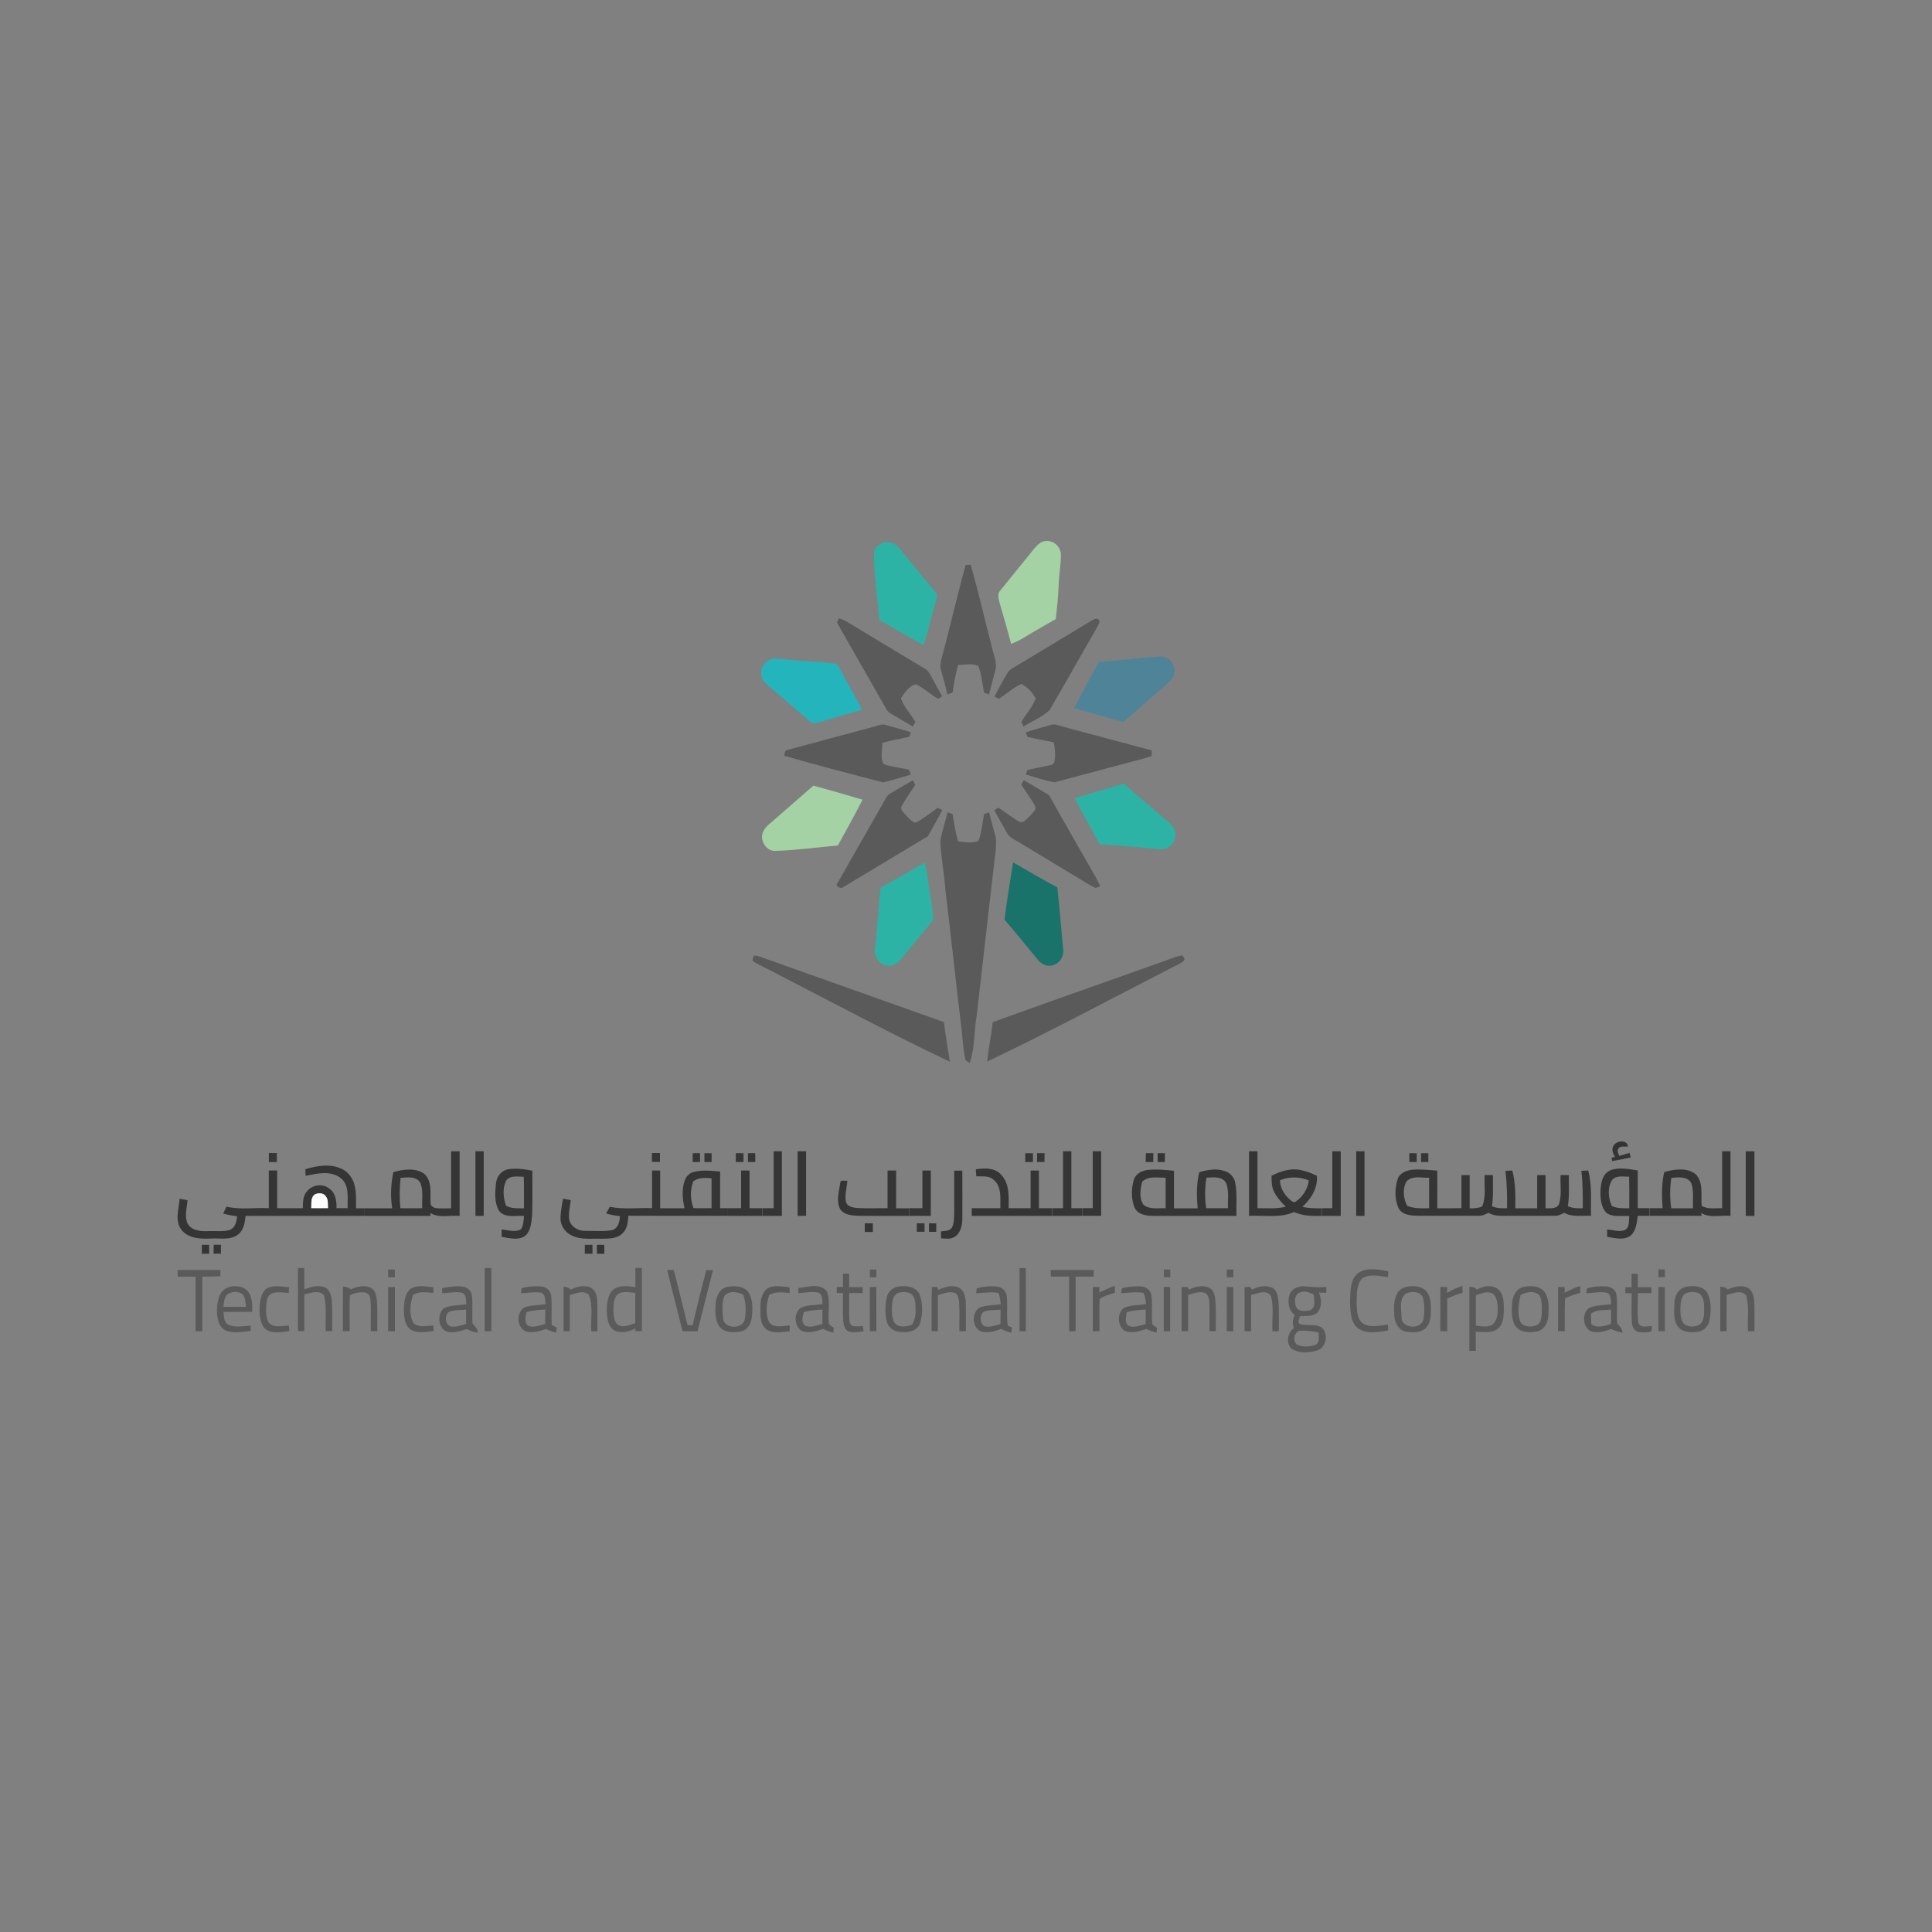 <?xml version="1.0" encoding="UTF-8"?> <svg xmlns="http://www.w3.org/2000/svg" xmlns:xlink="http://www.w3.org/1999/xlink" id="Layer_1" data-name="Layer 1" viewBox="0 0 300 300"><rect x="0" y="0" width="300" height="300" fill="#808080" stroke="none"/><defs><style> .cls-1 { fill: #343434; } .cls-2 { fill: #2cb3a5; } .cls-3 { fill: #363636; } .cls-4 { fill: #5c5c5c; } .cls-5 { clip-path: url(#clippath-2); } .cls-6 { fill: #4f8398; } .cls-7 { fill: #a4d2a4; } .cls-8 { clip-path: url(#clippath-1); } .cls-9 { fill: #5a5a5a; } .cls-10 { clip-path: url(#clippath); } .cls-11 { fill: none; } .cls-12 { fill: #373737; } .cls-13 { fill: #353535; } .cls-14 { fill: #19736a; } .cls-15 { fill: #24b4bc; } .cls-16 { fill: #595959; } .cls-17 { fill: #5b5b5b; } .cls-18 { fill: #fefefe; } </style><clipPath id="clippath"><rect class="cls-11" x="199.99" y="199.69" width="6.11" height="10.31"></rect></clipPath><clipPath id="clippath-1"><rect class="cls-11" x="267" y="199.69" width="5.44" height="7.09"></rect></clipPath><clipPath id="clippath-2"><rect class="cls-11" x="270.91" y="178.65" width="1.53" height="10.27"></rect></clipPath></defs><g id="surface1"><path class="cls-7" d="m160.48,85.34c.53-.63,1.15-1.4,2.08-1.33,1.17-.06,2.2,1.01,2.18,2.17,0,1.48-.29,2.95-.34,4.43-.06,1.85-.25,3.69-.46,5.52-1.66.96-3.33,1.88-4.96,2.89-.62.39-1.28.69-1.97.95-.54-2.02-1.11-4.03-1.7-6.04-.16-.71-.58-1.59,0-2.22,1.72-2.12,3.44-4.24,5.15-6.36"></path><path class="cls-7" d="m119.58,127.85c2.25-1.95,4.49-3.9,6.73-5.86,2.55.7,5.09,1.43,7.63,2.18-1.24,2.4-2.52,4.77-3.84,7.12-3.21.27-6.41.74-9.63.83-1.21.12-2.13-1.05-2.14-2.18-.01-.88.62-1.56,1.24-2.1"></path><path class="cls-2" d="m135.71,86.18c-.09-1.15,1.07-2.03,2.15-2.02.77.03,1.45.51,1.9,1.11,1.82,2.25,3.69,4.47,5.52,6.72.43.39.11.96.02,1.43-.66,2.22-1.16,4.48-1.85,6.69-.86-.28-1.59-.83-2.38-1.26-1.53-.85-3.04-1.72-4.56-2.59-.22-3.36-.78-6.71-.8-10.08"></path><path class="cls-2" d="m166.88,123.95c2.53-.78,5.08-1.51,7.63-2.26,2.06,1.85,4.2,3.61,6.29,5.41.73.64,1.7,1.31,1.71,2.39.16,1.39-1.24,2.61-2.6,2.35-3.05-.3-6.1-.52-9.16-.77-1.29-2.37-2.64-4.71-3.87-7.11"></path><path class="cls-2" d="m136.74,137.85c2.29-1.32,4.6-2.58,6.87-3.92.31,1.28.48,2.58.64,3.88.19,1.55.61,3.08.64,4.65.06.46-.31.77-.55,1.11-1.49,1.77-2.95,3.57-4.42,5.35-.54.68-1.4,1.23-2.3,1.01-1.26-.24-2.01-1.63-1.75-2.85.42-3.06.49-6.16.87-9.23"></path><path class="cls-9" d="m149.96,87.72c.26-.01.52-.02.77-.02,1.18,4.11,2.12,8.29,3.2,12.43.24,1.34,1,2.67.61,4.06-.34,1.21-.66,2.41-.96,3.63-.19-.06-.57-.18-.77-.24-.29-1.38-.36-2.85-.89-4.16-.94-.48-2.1-.16-3.12-.17-.44,1.39-.67,2.84-.88,4.28-.27.1-.53.2-.8.3-.29-1.27-.66-2.52-1-3.78-.26-.82.07-1.65.26-2.44,1.23-4.62,2.29-9.28,3.57-13.89"></path><path class="cls-9" d="m130.23,96.01c.42.12.84.27,1.22.5,4.06,2.46,8.13,4.9,12.2,7.35.5.25.72.78.98,1.23.55,1.02,1.13,2.03,1.68,3.05-.17.1-.51.29-.68.38-1.14-.74-2.18-1.65-3.39-2.27-1.06.22-1.8,1.33-2.35,2.2.51,1.35,1.52,2.44,2.26,3.67-.14.23-.28.46-.41.69-1.11-.66-2.24-1.3-3.35-1.96-.37-.2-.65-.51-.84-.88-2.52-4.43-5.06-8.86-7.58-13.29.07-.17.21-.5.27-.67"></path><path class="cls-9" d="m169.55,96.34c.4-.25.97-.46,1.21.11-.12.45-.35.87-.58,1.27-2.43,4.18-4.77,8.42-7.23,12.59-1.16,1.07-2.69,1.66-4.01,2.5-.12-.24-.23-.48-.34-.72.73-1.21,1.71-2.3,2.23-3.63-.49-.92-1.28-1.78-2.22-2.25-1.29.55-2.31,1.55-3.49,2.29-.24-.11-.48-.23-.71-.34.66-1.22,1.3-2.45,2.01-3.64.23-.43.66-.66,1.06-.91,4.04-2.41,8.05-4.85,12.08-7.28"></path><path class="cls-9" d="m135.83,112.8c.57-.14,1.17-.45,1.76-.21,1.28.38,2.59.71,3.86,1.12-.07.18-.2.53-.27.71-1.39.34-2.82.5-4.18.96.03,1.06-.37,2.32.22,3.26,1.26.49,2.67.54,3.97.92.06.18.18.55.24.73-1.43.41-2.86.86-4.31,1.2-5.13-1.34-10.26-2.67-15.36-4.14.12-.32.07-.86.52-.9,4.51-1.24,9.03-2.42,13.55-3.64"></path><path class="cls-9" d="m159.27,113.73c1.24-.45,2.54-.74,3.8-1.14.66-.26,1.33.08,1.96.24,4.61,1.24,9.21,2.48,13.82,3.69,0,.28,0,.56-.02.84-.41.22-.87.31-1.32.44-4.58,1.21-9.16,2.46-13.73,3.67-1.52-.23-3.01-.78-4.49-1.21.06-.17.18-.52.24-.69,1.21-.3,2.44-.5,3.65-.77.4-.03.55-.43.6-.78.12-.92.02-1.85-.15-2.75-1.36-.29-2.73-.53-4.08-.85-.07-.17-.21-.51-.28-.68"></path><path class="cls-9" d="m138.35,123.14c1.13-.67,2.27-1.33,3.41-1.99.12.24.24.49.36.73-.69,1.08-1.48,2.1-2.08,3.24-.34.48.16.89.43,1.25.43.46.85.95,1.39,1.29.34.18.68-.1.97-.26.95-.63,1.86-1.32,2.8-1.97.17.1.52.29.69.38-.74,1.35-1.48,2.7-2.24,4.04-4.39,2.61-8.75,5.28-13.14,7.9-.4.33-.81-.02-1.06-.33,2.37-4.15,4.74-8.29,7.1-12.45.39-.65.66-1.45,1.36-1.83"></path><path class="cls-9" d="m158.97,121.14c1.3.78,2.62,1.53,3.92,2.32,2.42,4.34,4.91,8.63,7.37,12.95.21.4.4.81.58,1.23-.19.06-.56.18-.74.24-.95-.42-1.78-1.04-2.68-1.55-3.05-1.84-6.09-3.68-9.15-5.51-.68-.44-1.52-.74-1.92-1.5-.67-1.15-1.28-2.33-1.95-3.49.15-.11.46-.32.61-.42,1.16.71,2.19,1.62,3.4,2.25.12,0,.35-.01.47-.02.67-.51,1.26-1.13,1.78-1.78.31-.37.01-.83-.19-1.17-.62-.96-1.26-1.91-1.9-2.85.13-.23.26-.47.4-.7"></path><path class="cls-9" d="m147.13,126.14c.26.09.52.18.79.27.2,1.42.47,2.84.83,4.23,1.04.13,2.18.34,3.18-.06.5-1.33.62-2.77.87-4.17.2-.07.59-.2.79-.27.29,1.12.56,2.25.89,3.37.31.94.17,1.93.09,2.9-1,8.41-1.93,16.82-2.9,25.23-.45,2.46-.26,5.05-1.09,7.42-.23-.21-.66-.28-.69-.63-.32-1.43-.39-2.89-.55-4.34-.87-7.27-1.65-14.54-2.53-21.81-.17-2.54-.69-5.04-.8-7.58.21-1.55.79-3.03,1.11-4.56"></path><path class="cls-9" d="m117.13,148.37c.44,0,.85.17,1.26.32,9.39,3.36,18.79,6.66,28.18,10.02.25,2.06.61,4.1.92,6.15-9.04-4.28-17.86-9.01-26.75-13.59-1.28-.72-2.66-1.26-3.88-2.07,0-.3.04-.62.27-.83"></path><path class="cls-9" d="m182.8,148.52c.32-.09.76-.32.97.07.51.57-.36.89-.75,1.12-9.9,5.07-19.69,10.35-29.74,15.13.21-2.05.65-4.07.87-6.12,9.53-3.45,19.11-6.79,28.65-10.21"></path><path class="cls-9" d="m46.27,196.9c.24,0,.73,0,.98,0,0,1.11,0,2.22,0,3.33.96-.4,2.06-.71,3.09-.37.91.34,1.12,1.41,1.2,2.25.09,1.53.02,3.06.04,4.58-.33,0-.67.01-1,.02-.1-1.86.2-3.77-.27-5.58-.79-.88-2.09-.35-3.06-.12,0,1.9,0,3.79,0,5.69-.33,0-.65,0-.98,0,.01-3.27,0-6.55,0-9.82"></path><path class="cls-9" d="m75.28,196.91c.34,0,.68,0,1.01-.01.01,3.27,0,6.54,0,9.82-.34,0-.68,0-1.02,0,0-3.27,0-6.54,0-9.81"></path><path class="cls-9" d="m158.33,196.91c.24,0,.72,0,.95,0,.02,3.27,0,6.55,0,9.82-.32,0-.65-.01-.97-.01,0-3.26,0-6.53,0-9.8"></path><path class="cls-9" d="m190.49,197.13c.33,0,.67,0,1.02,0,0,.4,0,.8,0,1.21-.34,0-.68,0-1.01,0,0-.41,0-.81,0-1.21"></path><path class="cls-9" d="m257.52,197.12c.33,0,.66,0,1,0,0,.4,0,.8,0,1.2-.34,0-.67,0-1,.01,0-.41,0-.81,0-1.22"></path><path class="cls-9" d="m27.58,197.21c2.21,0,4.42,0,6.64,0v.97c-.93.05-1.87.05-2.8.05,0,2.83,0,5.66,0,8.49-.35,0-.7,0-1.05,0,0-2.83,0-5.65,0-8.48-.92,0-1.84,0-2.77,0,0-.34-.01-.68-.02-1.02"></path><path class="cls-9" d="m103.61,197.21c.34,0,.68,0,1.02,0,.74,2.85,1.42,5.71,2.13,8.56.2,0,.58.01.78.02.68-2.87,1.38-5.73,2.13-8.57.34,0,.69,0,1.04,0-.79,3.17-1.62,6.33-2.41,9.5-.78,0-1.55,0-2.32,0-.75-3.18-1.64-6.32-2.37-9.5"></path><path class="cls-9" d="m163.16,197.21c2.23,0,4.46,0,6.68,0-.01.34-.02.68-.02,1.02-.93,0-1.87,0-2.8,0,.01,2.82,0,5.65,0,8.48-.34,0-.67.01-1,.02-.02-2.83-.01-5.67,0-8.5-.95,0-1.9,0-2.85,0-.01-.34-.02-.68-.02-1.02"></path><path class="cls-9" d="m210.92,197.67c1.37-.93,3.14-.54,4.65-.27-.02.3-.04.6-.05.91-1.31-.16-2.8-.57-4,.2-.95,1.02-.82,2.55-.86,3.85.04,1.1.03,2.48,1.02,3.19,1.18.64,2.58.29,3.83.11l.05.93c-1.46.23-3.11.58-4.46-.18-1.46-.89-1.39-2.8-1.47-4.29.08-1.52-.05-3.4,1.27-4.45"></path><path class="cls-9" d="m130.89,197.78c.32,0,.64,0,.97,0v2.08c.7,0,1.4,0,2.1,0,0,.31,0,.61-.01.92-.7,0-1.39,0-2.09,0,.02,1.34-.03,2.68.02,4.02,0,.43.11,1,.6,1.12.5.09,1,0,1.5-.02.03.21.08.62.11.83-.77.09-1.59.28-2.33,0-.68-.26-.75-1.07-.83-1.68-.09-1.42-.01-2.85-.04-4.28-.32,0-.64,0-.96.01,0-.23,0-.7,0-.93.32,0,.64,0,.97,0,0-.69,0-1.38,0-2.08"></path><path class="cls-9" d="m253.34,197.77c.24,0,.73.02.98.03,0,.69,0,1.38,0,2.07.7,0,1.4,0,2.11,0,0,.31,0,.62,0,.93h-2.11c.05,1.55-.13,3.11.1,4.65.37.84,1.41.44,2.11.47-.01.19-.04.56-.06.75-.59.34-1.33.21-1.98.18-.69-.1-1.04-.79-1.07-1.42-.14-1.53-.04-3.08-.06-4.62-.33,0-.66-.01-.98-.01,0-.3,0-.61,0-.91.32,0,.65,0,.97-.01,0-.69,0-1.39,0-2.08"></path><path class="cls-9" d="m35.41,200.92c-.64.44-.61,1.31-.73,2,1.17,0,2.34,0,3.51,0-.07-.59-.08-1.2-.35-1.74-.57-.71-1.7-.73-2.43-.26m-.2-.92c1.04-.48,2.45-.38,3.26.49.73.9.71,2.13.69,3.22-1.49,0-2.98-.01-4.46.01.1.69.02,1.63.78,1.99,1.07.49,2.3.19,3.44.14,0,.21,0,.62.01.82-1.26.12-2.61.41-3.84-.04-1.22-.57-1.4-2.09-1.4-3.28.05-1.22.27-2.78,1.53-3.35"></path><path class="cls-9" d="m54.49,200.22c.94-.45,2.1-.73,3.08-.26.77.39.88,1.35.97,2.12.1,1.54.03,3.09.05,4.64-.34-.01-.67-.02-1.01-.03-.05-1.68.09-3.36-.08-5.04-.03-.57-.54-.98-1.09-.98-.72-.02-1.47.11-2.09.49-.07,1.84,0,3.69-.02,5.53-.35,0-.7.01-1.05.02,0-2.31-.01-4.63.01-6.94.44.06.88.12,1.22.44"></path><path class="cls-9" d="m64.05,199.96c1.03-.44,2.19-.17,3.27-.06-.01.22-.03.66-.04.87-1.05-.12-2.16-.25-3.12.27-.49,1.38-.67,3.02.01,4.36.82.83,2.1.46,3.13.42,0,.29.02.57.03.86-1.16.13-2.48.43-3.55-.21-1.05-.76-1.06-2.21-1.06-3.38.05-1.13.2-2.56,1.34-3.14"></path><path class="cls-9" d="m69.7,203.71c-.69.52-.61,1.9.22,2.25.84.17,1.67-.16,2.46-.38,0-.74,0-1.49,0-2.23-.89.11-1.84.02-2.69.36m-1.03-3.7c1.03-.18,2.09-.36,3.14-.24.71.09,1.4.62,1.47,1.37.2,1.45-.03,2.92.11,4.38.34.44.85.77.78,1.42-.59-.11-1.17-.28-1.7-.57-.97.34-2.03.67-3.06.4-1.42-.52-1.56-2.74-.45-3.64,1.08-.51,2.32-.42,3.47-.6-.09-.62.05-1.53-.68-1.8-1.02-.19-2.06.03-3.08.09,0-.27,0-.54,0-.81"></path><path class="cls-9" d="m81.74,203.75c-.13.72-.41,1.78.41,2.19.85.19,1.69-.13,2.5-.34.01-.75.02-1.5.02-2.26-.98.06-1.97.13-2.92.4m-.75-3.7c.99-.31,2.04-.36,3.07-.28.75.06,1.44.65,1.52,1.41.14,1.52,0,3.04.08,4.57.25.13.5.25.76.39-.02.26-.05.53-.07.8-.56-.14-1.09-.32-1.6-.57-.92.34-1.91.62-2.9.45-1.61-.4-1.83-3.05-.4-3.8,1.04-.37,2.16-.34,3.25-.49-.09-.62.04-1.57-.71-1.8-1.03-.17-2.08.06-3.11.09.03-.19.09-.57.11-.76"></path><path class="cls-9" d="m88.65,200.26c.9-.49,2-.73,2.99-.37.78.35,1.07,1.27,1.1,2.07.07,1.58,0,3.17.03,4.76-.32,0-.64,0-.96,0-.12-1.87.33-3.86-.37-5.65-.8-.8-2.05-.23-2.97.04,0,1.87,0,3.73,0,5.6-.32,0-.64,0-.96.02,0-2.32,0-4.63,0-6.94.41.06.85.12,1.12.48"></path><path class="cls-9" d="m112.41,201.38c-.33,1.09-.24,2.28-.13,3.4.21,1.65,3.18,1.65,3.38,0,.24-1.24.15-2.54-.24-3.74-.93-.49-2.39-.69-3.02.34m.58-1.55c1.08-.21,2.41-.17,3.17.74.75,1.08.74,2.49.62,3.75-.07,1.02-.59,2.17-1.68,2.42-1.14.22-2.61.25-3.4-.76-.68-1.07-.66-2.41-.56-3.63.1-1.09.64-2.33,1.84-2.53"></path><path class="cls-9" d="m124.8,203.74c-.16.7-.46,1.63.26,2.12.85.37,1.79-.08,2.64-.27,0-.75,0-1.5.01-2.25-.98.07-1.97.13-2.91.4m-.82-3.74c1.43-.16,3.33-.8,4.41.5.59,1.51.15,3.18.3,4.76-.08.49.47.66.77.93-.02.24-.04.49-.06.74-.56-.14-1.1-.32-1.61-.58-1.08.38-2.38.81-3.46.21-1.03-.82-1.07-2.72.03-3.5,1.06-.45,2.25-.39,3.37-.55-.07-.63.05-1.56-.7-1.81-1.01-.18-2.04.03-3.06.11,0-.28,0-.55,0-.82"></path><path class="cls-9" d="m139.27,200.86c-.72.47-.74,1.46-.78,2.24.02.84-.03,1.8.55,2.48.74.62,1.78.41,2.61.11.34-.65.55-1.36.52-2.1-.02-.9.08-2.01-.66-2.67-.67-.38-1.55-.38-2.24-.07m.15-1.05c1.18-.24,2.72-.07,3.35,1.12.54,1.43.54,3.06.11,4.52-.34,1.06-1.55,1.47-2.57,1.41-1.03.07-2.18-.39-2.54-1.43-.37-1.23-.34-2.56-.11-3.81.13-.91.87-1.65,1.76-1.82"></path><path class="cls-9" d="m145.76,200.3c.92-.5,2.06-.79,3.08-.39.82.38,1.07,1.37,1.11,2.2.07,1.53.01,3.07.03,4.6-.34,0-.68,0-1.01,0-.02-1.53.07-3.06-.05-4.59-.07-.5-.12-1.16-.68-1.35-.87-.31-1.77.1-2.61.34,0,1.87,0,3.74,0,5.62-.33-.01-.65-.02-.97-.03.02-2.28-.04-4.57.04-6.85h.81c.06.11.17.34.23.45"></path><path class="cls-9" d="m152.66,203.75c-.57.58-.52,1.71.18,2.18.84.25,1.7-.12,2.51-.32.01-.75.01-1.51.02-2.26-.9.13-1.89-.02-2.72.4m-.96-3.69c1.04-.32,2.16-.4,3.23-.27.78.11,1.37.83,1.43,1.6.11,1.48-.06,2.98.13,4.46.17.07.5.22.66.29-.04.27-.08.54-.12.82-.54-.16-1.06-.34-1.55-.61-.94.35-1.97.67-2.98.44-1.57-.45-1.72-3.06-.31-3.78,1.03-.35,2.15-.34,3.22-.48-.06-.6-.14-1.19-.34-1.76-1.16-.19-2.33-.03-3.49.06.03-.19.08-.57.1-.76"></path><path class="cls-9" d="m170.68,200.72c.78-.4,1.58-.76,2.41-1.05.01.35.02.71.04,1.07-.81.25-1.68.45-2.37.96-.1,1.66-.02,3.32-.03,4.99-.35,0-.69.02-1.03.03,0-2.29-.01-4.58,0-6.87.34,0,.68,0,1.03,0-.01.21-.03.64-.04.86"></path><path class="cls-9" d="m174.94,203.77c-.06.71-.41,1.77.43,2.16.84.26,1.71-.13,2.52-.33.01-.75.01-1.5.02-2.25-1,.05-2.01.12-2.97.42m-.73-3.72c.9-.27,1.85-.33,2.79-.31.78,0,1.65.48,1.78,1.32.23,1.49-.02,3,.13,4.49.15.31.5.44.76.66-.04.24-.07.49-.1.74-.55-.17-1.09-.35-1.6-.59-1.08.38-2.38.81-3.46.2-1.01-.83-1.06-2.73.05-3.49,1.07-.45,2.26-.38,3.39-.56-.04-.6-.15-1.19-.37-1.75-1.16-.19-2.34-.04-3.5.05.03-.19.1-.58.13-.77"></path><path class="cls-9" d="m184.61,200.26c.95-.47,2.11-.77,3.12-.32.82.39.93,1.38,1.01,2.18.1,1.53.02,3.06.05,4.59-.33,0-.65,0-.98,0-.02-1.45.03-2.9-.01-4.35-.03-.62-.15-1.43-.84-1.64-.84-.22-1.67.13-2.47.36,0,1.87,0,3.75,0,5.62-.34,0-.67,0-1.01.01,0-2.28,0-4.57,0-6.85.22,0,.68-.02.9-.02.06.11.18.31.24.42"></path><path class="cls-9" d="m194.4,200.26c.94-.47,2.11-.77,3.11-.32.81.39.95,1.38,1.02,2.18.1,1.53.03,3.06.05,4.6-.33,0-.66,0-.99,0-.11-1.82.25-3.7-.24-5.48-.69-1.05-2.13-.4-3.08-.15,0,1.88,0,3.75,0,5.63-.34,0-.67,0-1.01,0,.02-2.28,0-4.57,0-6.85.22,0,.65-.02.87-.03.06.1.19.31.26.42"></path><g class="cls-10"><path class="cls-9" d="m201.38,208.79c.9.4,1.98.35,2.91.04.7-.37.45-1.27.46-1.91-.99-.23-2.01-.34-3.02-.28-.83.36-1.01,1.56-.35,2.16m-.16-5.96c.32.92,1.53.78,2.28.59.87-.47.52-1.6.51-2.4-.63-.33-1.36-.63-2.07-.36-.92.21-.98,1.43-.73,2.16m-.94-1.86c.36-.93,1.46-1.32,2.4-1.23,1.09.11,2.19.19,3.28.1,0,.23,0,.68,0,.91-.39-.02-.77-.03-1.16-.04.44.98.51,2.23-.21,3.1-.74.66-1.82.52-2.74.57-.04.41-.46.95.03,1.23,1.1.31,2.37-.11,3.38.54,1.12,1,.66,3.28-.88,3.59-1.29.36-2.89.43-3.98-.46-.67-.94-.43-2.34.5-3.03-.19-.68-.19-1.4.14-2.04-.96-.78-1.16-2.12-.76-3.24"></path></g><path class="cls-9" d="m218.41,200.8c-1.24.75-.79,2.55-.78,3.77,0,1.78,3.06,1.93,3.41.28.17-1.07.19-2.18-.06-3.23-.26-1.1-1.71-1.15-2.57-.82m0-.99c1.03-.19,2.25-.15,3.03.64.73.86.77,2.05.75,3.13,0,.92-.13,1.93-.79,2.63-.81.79-2.08.72-3.11.56-1.13-.22-1.72-1.39-1.78-2.45-.07-1.17-.14-2.45.47-3.51.29-.53.85-.86,1.42-.99"></path><path class="cls-9" d="m224.68,200.76c.76-.45,1.56-.8,2.39-1.09,0,.36.02.72.04,1.08-.82.22-1.62.52-2.38.89-.02,1.69,0,3.38,0,5.07-.36,0-.72-.02-1.08-.03.02-2.28.01-4.55.01-6.83.35,0,.7,0,1.06,0,0,.23-.02.68-.03.91"></path><path class="cls-9" d="m229.17,201.14c0,1.57,0,3.14,0,4.71.92.08,2.04.39,2.79-.35.66-.8.64-1.92.58-2.9-.09-.66-.24-1.48-.9-1.8-.83-.36-1.69.1-2.48.33m.16-.88c.96-.51,2.23-.82,3.19-.15,1.01.73.99,2.11,1.02,3.23-.05,1.05-.06,2.31-.98,3.01-.97.74-2.27.47-3.4.45,0,.99,0,1.97.01,2.96-.25,0-.75.02-1,.02,0-3.32,0-6.65,0-9.97.42.05.88.06,1.16.45"></path><path class="cls-9" d="m236.12,201.09c-.34,1.34-.5,2.79-.07,4.12.49.87,1.73.94,2.56.56.74-.34.73-1.27.8-1.96.02-.89.04-1.84-.35-2.65-.76-.81-2.06-.58-2.93-.07m.4-1.24c1.12-.25,2.57-.23,3.32.78.73,1.07.66,2.44.58,3.67-.05,1.07-.67,2.27-1.82,2.46-1.13.2-2.58.19-3.3-.86-.66-1.06-.59-2.37-.51-3.57.08-1.05.61-2.22,1.72-2.48"></path><path class="cls-9" d="m241.94,199.85c.34,0,.68,0,1.03.02-.01.3-.02.59-.02.89.76-.44,1.57-.8,2.4-1.09.01.35.03.71.05,1.07-.81.23-1.6.52-2.37.86-.09,1.7-.04,3.41-.05,5.11-.35,0-.7-.01-1.05-.01,0-2.29,0-4.57,0-6.86"></path><path class="cls-9" d="m261.92,200.77c-.7.2-.84,1.02-.94,1.63-.09.99-.12,2.05.33,2.96.56.74,1.71.77,2.49.39.83-.48.8-1.58.82-2.41-.03-.81.02-1.83-.66-2.4-.59-.41-1.39-.38-2.04-.18m-.21-.92c1.17-.27,2.72-.2,3.42.93.63,1.31.58,2.85.32,4.25-.14.84-.79,1.57-1.63,1.74-1.14.2-2.59.2-3.33-.85-.7-1.04-.51-2.39-.49-3.58,0-1.07.61-2.23,1.72-2.49"></path><g class="cls-8"><path class="cls-9" d="m268.26,200.24c.96-.45,2.1-.75,3.12-.29.78.43.97,1.41,1.03,2.22.06,1.51,0,3.02.02,4.53-.34,0-.68.01-1.01.02-.1-1.85.24-3.77-.28-5.57-.76-.93-2.1-.31-3.04-.06,0,1.87,0,3.74,0,5.62-.33,0-.66,0-.98,0,.02-2.31,0-4.62.01-6.93.4.07.85.09,1.13.45"></path></g><path class="cls-9" d="m41.55,200c1.05-.49,2.24-.21,3.34-.1-.02.29-.04.58-.06.88-1.11-.06-2.85-.5-3.33.88-.24,1.14-.31,2.43.11,3.54.68,1.1,2.17.69,3.24.62.02.29.05.57.08.87-1.31.15-3.01.55-3.99-.6-.65-1.02-.69-2.31-.61-3.48.14-.95.29-2.11,1.23-2.61"></path><path class="cls-9" d="m60.27,199.87c.35,0,.69-.01,1.05-.02,0,2.29,0,4.58,0,6.87-.35,0-.7-.01-1.05-.02,0-2.28,0-4.56,0-6.84"></path><path class="cls-9" d="m135.07,199.86c.25,0,.75-.02,1-.02.02,2.29,0,4.58.01,6.87-.34,0-.67,0-1.01.01,0-2.29,0-4.57,0-6.86"></path><path class="cls-9" d="m180.71,206.72c0-2.3,0-4.59,0-6.88.25,0,.74.01.99.02,0,2.28,0,4.57,0,6.86-.34,0-.67,0-1.01,0"></path><path class="cls-9" d="m190.49,206.7c0-2.29,0-4.58,0-6.86.25,0,.75.02,1.01.02,0,2.29,0,4.58,0,6.87-.34,0-.67-.02-1.01-.03"></path><path class="cls-6" d="m170.62,102.76c3.19-.12,6.35-.69,9.54-.81,1.5-.15,2.67,1.64,2.08,2.98-.24.61-.76,1.03-1.22,1.45-2.21,1.89-4.4,3.8-6.57,5.73-2.57-.67-5.11-1.44-7.66-2.16,1.25-2.41,2.57-4.79,3.84-7.19"></path><path class="cls-15" d="m118.2,104.78c-.18-1.13.69-2.26,1.78-2.49,1.07-.07,2.14.14,3.21.21,2.15.25,4.33.24,6.48.56.43.03.55.51.76.81,1.12,2.12,2.32,4.19,3.44,6.31-2.25.65-4.49,1.32-6.73,1.99-.42.1-.94.29-1.28-.09-2.08-1.73-4.1-3.54-6.19-5.28-.63-.54-1.39-1.14-1.47-2.03"></path><path class="cls-14" d="m157.3,133.9c2.28,1.32,4.56,2.65,6.89,3.9.32,3.17.61,6.35.89,9.53.19,1.06-.45,2.17-1.48,2.51-.9.38-1.91-.12-2.47-.83-1.7-2.08-3.39-4.17-5.15-6.2.37-2.98.86-5.94,1.33-8.91"></path><path class="cls-1" d="m250.51,177.96c.41-.87,2.13-1.06,2.29.05-.49.13-1.24-.18-1.51.39-.26.35.05.74.15,1.09.53-.15,1.06-.31,1.59-.47.06.23.12.47.19.71-.97.21-1.94.4-2.91.56l-.07-.52c.13-.03.4-.1.53-.13-.28-.5-.57-1.11-.26-1.67"></path><path class="cls-1" d="m179.75,179.06c.37,0,.75,0,1.13.01,0,.45,0,.91,0,1.36-.38,0-.75,0-1.12,0,0-.46,0-.92,0-1.38"></path><path class="cls-1" d="m92.68,193.3c.38,0,.76,0,1.14,0,0,.46.01.92.02,1.38-.39,0-.77,0-1.16,0,0-.46,0-.92,0-1.37"></path><path class="cls-13" d="m62.2,182.9c-.17,1.57-.18,3.14-.03,4.71,1.13.02,2.26,0,3.39,0-.08-1.35.24-2.79-.35-4.05-.7-.95-2-.73-3.02-.66m7.86-4.12c.44,0,.88-.01,1.32-.01,0,3.34,0,6.68,0,10.03-1.51-.13-3.19.39-4.56-.45.01.11.04.34.05.46-3.44,0-6.88,0-10.32,0,0-.4,0-.79-.01-1.19,1.46,0,2.91,0,4.37,0-.3-1.86-.2-3.77.18-5.61,1.56-.44,3.44-.74,4.84.3,1.22,1.15.85,2.96.94,4.46-.06.47.45.76.85.83.78.08,1.56.02,2.34.03,0-2.95,0-5.89,0-8.84"></path><path class="cls-13" d="m73.82,178.77c.43,0,.86,0,1.29,0,0,3.34,0,6.69,0,10.03-.43,0-.85,0-1.28,0-.01-3.34,0-6.69,0-10.03"></path><path class="cls-13" d="m107.56,179.06c.38,0,.76,0,1.14,0,0,.46,0,.92,0,1.38-.38,0-.76,0-1.14,0,0-.46,0-.92.01-1.37"></path><path class="cls-13" d="m114.25,179.06c.4,0,.79,0,1.2.01,0,.45,0,.91,0,1.36-.4,0-.79,0-1.19,0,0-.46,0-.92,0-1.38"></path><path class="cls-13" d="m116.13,179.06c.38,0,.76,0,1.14,0,0,.46,0,.92.01,1.37-.38,0-.77,0-1.14,0,0-.46,0-.93,0-1.39"></path><path class="cls-13" d="m120.13,178.77c.42,0,.85,0,1.28,0,0,3.34,0,6.68,0,10.03-1,0-2,0-2.99,0,0-.4,0-.79.02-1.19.56,0,1.13,0,1.69,0,0-2.95,0-5.9,0-8.84"></path><path class="cls-13" d="m123.85,178.77c.44,0,.88,0,1.32,0,0,3.34,0,6.68,0,10.02-.44,0-.88,0-1.32.01,0-3.35,0-6.69,0-10.04"></path><path class="cls-13" d="m165.07,187.61c0-2.95,0-5.89,0-8.84.43,0,.86,0,1.29,0,0,2.95,0,5.89,0,8.84.56,0,1.11,0,1.67,0,0,.39,0,.79,0,1.19-1.53,0-3.07,0-4.6,0,.01-.4.02-.79.03-1.19.54,0,1.08,0,1.63,0"></path><path class="cls-13" d="m169.69,178.77c.43,0,.87,0,1.3,0,0,3.34,0,6.68,0,10.02-.98,0-1.95,0-2.93,0,0-.4,0-.79,0-1.19.54,0,1.08,0,1.62,0,0-2.95,0-5.9,0-8.84"></path><path class="cls-13" d="m177.93,179.06c.38,0,.77,0,1.16,0,0,.46,0,.92-.01,1.38-.4,0-.79,0-1.18,0,0-.46.01-.92.03-1.38"></path><path class="cls-13" d="m198.75,183.27c.03,1.14.62,2.19,1.47,2.93.25.21.52.53.89.44,1.15-.75,1.95-1.98,2.12-3.35-1.43-.59-3.05-.62-4.48-.02m-4.8,5.53c0-3.34,0-6.69,0-10.03.43,0,.87,0,1.31,0,0,2.95,0,5.9,0,8.84,1.47-.03,2.96.14,4.39-.24-.76-.75-1.49-1.56-1.92-2.55-.29-.71-.28-1.49-.29-2.25,1.38-.69,2.95-1.22,4.51-.89.88.18,1.73.5,2.54.91.14,1.9-.9,3.58-2.27,4.81.98.22,1.99.24,2.99.22-.01.39-.02.79-.03,1.18-1.44.05-2.91,0-4.24-.59-2.2.97-4.66.47-6.99.59"></path><path class="cls-13" d="m206.88,187.62c0-2.95,0-5.9,0-8.85.43,0,.87,0,1.31,0,0,3.34,0,6.68,0,10.03-.99,0-1.97,0-2.96,0,0-.4.02-.79.03-1.19.54,0,1.08,0,1.62,0"></path><path class="cls-13" d="m210.59,188.8c0-3.34,0-6.69,0-10.03.43,0,.86,0,1.29,0,0,3.34,0,6.69,0,10.03-.43,0-.86,0-1.28,0"></path><path class="cls-13" d="m259.53,182.89c-.24,1.57-.25,3.16-.02,4.73,1.12,0,2.25,0,3.37,0-.05-1.3.17-2.65-.26-3.91-.61-1.11-2.04-.89-3.09-.82m7.87-4.12c.43,0,.87,0,1.31,0,0,3.34,0,6.68,0,10.02-1.5-.14-3.19.41-4.54-.45.01.11.04.34.05.45-2.7,0-5.39,0-8.09,0,0-.4,0-.79,0-1.18.68,0,1.36,0,2.04,0-.14-1.87-.18-3.77.25-5.6,1.57-.47,3.48-.76,4.88.31,1.25,1.3.8,3.27.93,4.91.96.6,2.12.34,3.19.38,0-2.95,0-5.89,0-8.84"></path><g class="cls-5"><path class="cls-13" d="m271.08,178.78c.45,0,.9,0,1.35,0,0,3.34,0,6.68,0,10.03-.45,0-.9,0-1.35,0,0-3.34,0-6.67,0-10.01"></path></g><path class="cls-13" d="m48.99,185.41c-.81.42-.6,1.44-.66,2.19.87.02,1.73.02,2.6,0-.05-.64.09-1.37-.38-1.89-.34-.49-1.05-.48-1.56-.3m-1.6-3.85c1.76-.52,3.73-.9,5.49-.14,1.02.39,1.75,1.32,2.1,2.33.38,1.25.3,2.58.3,3.87.41,0,.82,0,1.23,0,0,.39.01.79.02,1.18-6.13,0-12.26,0-18.39,0-.12,1.04-.29,2.23-1.19,2.91-1.22.92-2.83.52-4.24.61-1.54.07-3.32.02-4.42-1.22-1.22-1.36-.54-3.35-.39-4.96.41.08.81.15,1.22.23-.09,1.19-.52,2.51.02,3.65.68,1.14,2.13,1.2,3.31,1.14,1.09-.05,2.22.14,3.27-.19.82-.36,1.03-1.31,1.09-2.12-.73-.07-1.45-.21-2.15-.41.17-.36.34-.72.5-1.08,2.14.53,4.39.12,6.58.25,0-1.95,0-3.91,0-5.86.43,0,.87,0,1.3,0,0,1.95,0,3.91,0,5.86,1.33,0,2.65,0,3.98,0,.03-.89-.01-1.9.63-2.6.82-1.08,2.53-1.29,3.56-.39.92.68,1.07,1.91,1.04,2.98.58,0,1.16,0,1.73,0-.05-1.58.33-3.58-1.1-4.69-1.58-1.19-3.65-.69-5.42-.33-.03-.35-.04-.69-.05-1.04"></path><path class="cls-13" d="m78.56,183.4c-.56,1.2-.41,2.63.03,3.85.86.43,1.84.38,2.77.37-.02-1.63.03-3.26-.03-4.89-.93,0-2.19-.29-2.77.67m-1.53.33c.07-1.03.83-1.97,1.86-2.16,1.25-.21,2.53-.02,3.77.21-.01,2.29.04,4.59-.03,6.88-.11,1.1-.17,2.38-1.03,3.2-1.08.81-2.5.4-3.71.19,0-.38,0-.76,0-1.13.98.07,2.09.5,3-.04.42-.6.4-1.37.48-2.07-1.3-.1-3.06.4-3.93-.87-.69-1.27-.58-2.82-.42-4.21"></path><path class="cls-13" d="m151.52,181.57c1.33-.21,2.89-.28,3.89.79,1.37,1.38,1.23,3.46,1.21,5.25,1.13.01,2.27,0,3.41,0,0-1.95,0-3.91,0-5.85.43,0,.86,0,1.29,0,0,1.95,0,3.9,0,5.85.69,0,1.38,0,2.08,0,0,.4-.02.79-.02,1.19-4.16,0-8.32,0-12.49,0,0-.4,0-.79,0-1.19,1.48,0,2.97,0,4.45,0-.05-1.49.26-3.33-1.04-4.4-.72-.72-1.79-.5-2.7-.55-.03-.36-.05-.73-.08-1.09"></path><path class="cls-13" d="m187.33,182.88c-.26,1.56-.25,3.17-.04,4.73,1.13.01,2.26,0,3.39,0-.07-1.32.23-2.74-.33-3.99-.65-1.02-2-.79-3.03-.75m-9.95.59c-.3,1.17-.53,2.55.19,3.62.95.78,2.3.47,3.44.54,0-1.58,0-3.16,0-4.74-1.22,0-2.62-.31-3.62.59m-1.3-.29c.26-.93,1.22-1.4,2.11-1.51,1.36-.16,2.74,0,4.1.13.01,1.94,0,3.88,0,5.83,1.23,0,2.46,0,3.69,0-.18-1.87-.22-3.79.25-5.62,1.29-.36,2.7-.64,3.99-.15.77.23,1.39.9,1.56,1.69.37,1.73.16,3.5.21,5.25-4.27,0-8.55,0-12.82,0-1.1,0-2.45-.15-2.99-1.26-.55-1.37-.53-2.95-.12-4.36"></path><path class="cls-13" d="m218.43,183.41c-.69,1.16-.54,2.68.09,3.84,1.08.44,2.25.39,3.39.36,0-1.58,0-3.16,0-4.73-1.15.04-2.56-.38-3.47.53m-1.43-.28c.29-.97,1.34-1.39,2.27-1.49,1.3-.12,2.6.04,3.9.14.02,1.95.01,3.9,0,5.84,1.25,0,2.5,0,3.75-.02,0-1.71,0-3.42,0-5.13.43,0,.85,0,1.28,0,0,1.72,0,3.44,0,5.16.65,0,1.32-.02,1.93-.28.66-1.55.31-3.26.39-4.89.43,0,.86,0,1.29.01-.02,1.61.1,3.23-.16,4.83.74.33,1.55.34,2.35.31.03-1.94-.01-3.88-.25-5.8.27-.01.8-.04,1.07-.05.51,1.91.49,3.89.46,5.86,1.13,0,2.27,0,3.4,0,0-1.71,0-3.43,0-5.15.43,0,.87,0,1.3,0,0,1.72,0,3.44,0,5.15.76-.02,1.88.16,2.14-.81.4-1.41.11-2.91.2-4.35h1.28c-.03,1.61.11,3.23-.16,4.83.73.34,1.53.35,2.32.32.01-1.94.02-3.87-.22-5.8.35-.02.7-.04,1.06-.06.64,2.3.38,4.69.44,7.04-1.39-.08-2.89.26-4.16-.47-.43.23-.88.47-1.38.46-2.35.03-4.7-.01-7.05.01-1.13-.02-2.34.15-3.34-.48-.48.27-1,.51-1.56.47-3.18,0-6.36,0-9.53,0-1.04-.03-2.35-.14-2.87-1.2-.62-1.39-.59-3.03-.14-4.47"></path><path class="cls-13" d="m250.32,183.25c-.75,1.21-.61,2.78-.02,4.03.84.38,1.78.35,2.69.33,0-1.63.02-3.27-.02-4.9-.88.03-2.01-.26-2.65.53m-.29-1.51c1.37-.53,2.88-.2,4.28.02,0,1.95,0,3.9,0,5.85h1.77c0,.39,0,.79,0,1.19-.59,0-1.18,0-1.77,0-.15,1.05-.24,2.24-1.05,3.03-1.07.84-2.49.43-3.7.23,0-.38,0-.76,0-1.13.93.05,1.93.45,2.83.04.69-.48.52-1.42.6-2.14-1.17-.08-2.5.23-3.53-.46-.89-.94-.98-2.36-.93-3.59.08-1.12.31-2.54,1.5-3.02"></path><path class="cls-13" d="m107.67,183.4c-.53,1.35-.51,2.86.02,4.2.93.02,1.86.01,2.8.01,0-1.55,0-3.1,0-4.65-.96-.08-1.98-.13-2.81.44m-6.45-1.64c.43,0,.85,0,1.28,0,0,1.95,0,3.9,0,5.86,1.26,0,2.52,0,3.79,0-.32-1.36-.45-2.81-.03-4.16.19-.67.69-1.26,1.37-1.46,1.36-.37,2.79-.2,4.18-.08,0,1.9,0,3.79,0,5.69.4,0,.81,0,1.21,0,0,.39,0,.79,0,1.18-5.15,0-10.3.02-15.45-.01-.09.89-.12,1.88-.78,2.58-.83,1.01-2.25.99-3.45.99-1.49-.05-3.07.19-4.46-.45-1.08-.45-1.88-1.56-1.85-2.74,0-1.02.23-2.02.38-3.03.4.08.8.15,1.21.23-.14,1-.37,2-.24,3.01.24,1.13,1.41,1.81,2.51,1.76,1.37-.02,2.77.12,4.13-.11.96-.26,1.19-1.32,1.24-2.18-.73-.07-1.46-.21-2.16-.42.19-.35.39-.69.59-1.03,2.15.45,4.37.12,6.55.21,0-1.95,0-3.89,0-5.84"></path><path class="cls-13" d="m115.08,181.76c.44,0,.87,0,1.31,0,0,1.95,0,3.9,0,5.85.66,0,1.33,0,2,0,0,.4-.01.79-.01,1.19-1.78,0-3.56,0-5.34,0,0-.4,0-.79,0-1.19.68,0,1.36,0,2.04,0,0-1.95,0-3.91,0-5.86"></path><path class="cls-13" d="m137.83,181.76c.44,0,.88,0,1.32,0,0,1.95,0,3.9,0,5.86.66,0,1.32,0,1.99,0,0,.39-.02.79-.02,1.18-2.55,0-5.11.01-7.66,0-1.05-.06-2.36-.07-3-1.06-.67-1.27-.15-2.72.01-4.06,0-.58.75-.24,1.11-.35-.07,1.09-.45,2.2-.22,3.29.21.78,1.11.9,1.79.96,1.55.08,3.11.01,4.67.03,0-1.95,0-3.9,0-5.85"></path><path class="cls-13" d="m143.24,181.76h1.29c0,2.35,0,4.69,0,7.04-1.12,0-2.24,0-3.37,0,0-.4,0-.79.02-1.19.68,0,1.37,0,2.05,0,0-1.95,0-3.9,0-5.86"></path><path class="cls-13" d="m148.16,181.78c.42,0,.84,0,1.27,0,0,2.54.02,5.09,0,7.64-.04,1.01-.35,2.23-1.34,2.71-.6.34-1.31.18-1.96.16,0-.36-.01-.72-.02-1.08.6-.11,1.42,0,1.74-.66.34-.73.29-1.58.32-2.37-.01-2.14,0-4.27,0-6.4"></path><path class="cls-13" d="m144.25,189.95c.37,0,.75,0,1.13.02,0,.44,0,.87,0,1.31-.38,0-.76,0-1.13,0,0-.44,0-.89,0-1.33"></path><path class="cls-13" d="m31.35,193.3c.38,0,.75,0,1.13,0v1.38c-.38,0-.76,0-1.14,0,0-.46,0-.91,0-1.37"></path><path class="cls-13" d="m33.18,193.29c.38,0,.75,0,1.13,0v1.37c-.38,0-.77,0-1.15,0,0-.46.01-.92.02-1.39"></path><path class="cls-3" d="m101.23,179.04c.41,0,.83,0,1.25,0,0,.46,0,.92,0,1.38-.42,0-.83,0-1.25,0,0-.46,0-.93,0-1.39"></path><path class="cls-3" d="m161.02,179.06c.39,0,.78,0,1.17,0,0,.46,0,.91,0,1.37-.39,0-.77,0-1.16,0,0-.46,0-.92,0-1.38"></path><path class="cls-3" d="m218.84,179.06c.38,0,.77.01,1.15.02,0,.45,0,.91,0,1.36-.38,0-.77,0-1.15,0,0-.46,0-.92,0-1.38"></path><path class="cls-3" d="m41.76,179.04c.41,0,.82,0,1.23.01,0,.46,0,.92,0,1.39-.41,0-.82,0-1.24,0,0-.47,0-.93,0-1.4"></path><path class="cls-3" d="m109.38,180.44c0-.46,0-.91,0-1.37.37,0,.75,0,1.12,0,0,.45,0,.91,0,1.37-.38,0-.75,0-1.12,0"></path><path class="cls-3" d="m159.2,180.45c0-.46,0-.92,0-1.38.4,0,.8,0,1.2.01,0,.45,0,.9,0,1.35-.4,0-.8.01-1.2.02"></path><path class="cls-3" d="m220.66,180.44c0-.46,0-.91,0-1.37.37,0,.75,0,1.13,0,0,.45,0,.91,0,1.37"></path><path class="cls-3" d="m134.29,189.95c.42,0,.83,0,1.25,0,0,.45,0,.9,0,1.35-.42,0-.84,0-1.26,0,0-.45,0-.9,0-1.35"></path><path class="cls-3" d="m90.8,193.3c.4,0,.8-.01,1.2,0,0,.46,0,.92,0,1.38-.4,0-.79,0-1.19,0,0-.46,0-.92,0-1.37"></path><path class="cls-18" d="m48.99,185.41c.51-.18,1.22-.19,1.56.3.47.52.33,1.26.38,1.89-.87.01-1.74.01-2.6,0,.06-.75-.14-1.77.66-2.19"></path><path class="cls-12" d="m142.37,189.94c.4,0,.79,0,1.19.02,0,.44,0,.87,0,1.31-.4,0-.8,0-1.2,0,0-.45,0-.89,0-1.34"></path><path class="cls-17" d="m60.26,197.13c.35,0,.7,0,1.05,0,0,.4,0,.81.01,1.22-.35,0-.7,0-1.05-.01,0-.4,0-.8,0-1.2"></path><path class="cls-17" d="m95.77,201.12c-.53.68-.5,1.62-.52,2.45.06.82.06,1.92.97,2.28.81.28,1.65-.14,2.42-.39,0-1.57,0-3.13,0-4.7-.94-.07-2.09-.39-2.85.35m2.86-4.22c.34,0,.68,0,1.02,0,0,3.27,0,6.54,0,9.81-.34,0-.68,0-1.02,0,0-.1,0-.31,0-.41-.98.48-2.19.83-3.23.31-.88-.51-1.1-1.62-1.18-2.55-.06-1.2,0-2.52.71-3.53.93-1.05,2.47-.82,3.71-.66-.01-.99,0-1.97,0-2.96"></path><path class="cls-17" d="m135.07,197.13c.34,0,.67,0,1.01,0,0,.4,0,.8,0,1.21-.34,0-.67,0-1.01,0,0-.4,0-.8,0-1.2"></path><path class="cls-17" d="m257.52,206.72c0-2.3-.03-4.59.01-6.89.24,0,.73.03.98.04,0,2.28,0,4.56,0,6.85-.34,0-.67,0-1,0"></path><path class="cls-4" d="m180.71,197.12c.33,0,.67,0,1.01,0,0,.4,0,.81,0,1.21-.34,0-.67,0-1,0,0-.41,0-.81,0-1.21"></path><path class="cls-16" d="m119.51,199.89c1-.32,2.08-.11,3.1.01,0,.29,0,.58,0,.88-1.06-.12-2.18-.24-3.16.28-.45,1.38-.65,2.98.02,4.33.8.88,2.12.47,3.15.44,0,.29,0,.58,0,.88-1.21.11-2.63.46-3.68-.34-1-.87-.85-2.32-.86-3.51,0-1.11.28-2.49,1.43-2.96"></path><path class="cls-16" d="m247.06,203.99c0,.54,0,1.07.02,1.61.92.72,2.09.29,3.08-.02,0-.75,0-1.49,0-2.23-1.05.12-2.21-.04-3.11.64m-.61-3.93c.94-.3,1.95-.36,2.93-.31.69.03,1.46.44,1.6,1.17.28,1.52,0,3.08.17,4.62.36.42.81.78.79,1.4-.6-.13-1.18-.3-1.73-.57-.9.32-1.86.61-2.82.45-1.64-.32-1.88-2.94-.55-3.77,1.07-.41,2.24-.37,3.36-.53-.09-.62.03-1.48-.66-1.78-1.07-.22-2.16.04-3.23.08.04-.19.11-.57.14-.76"></path></g></svg> 
